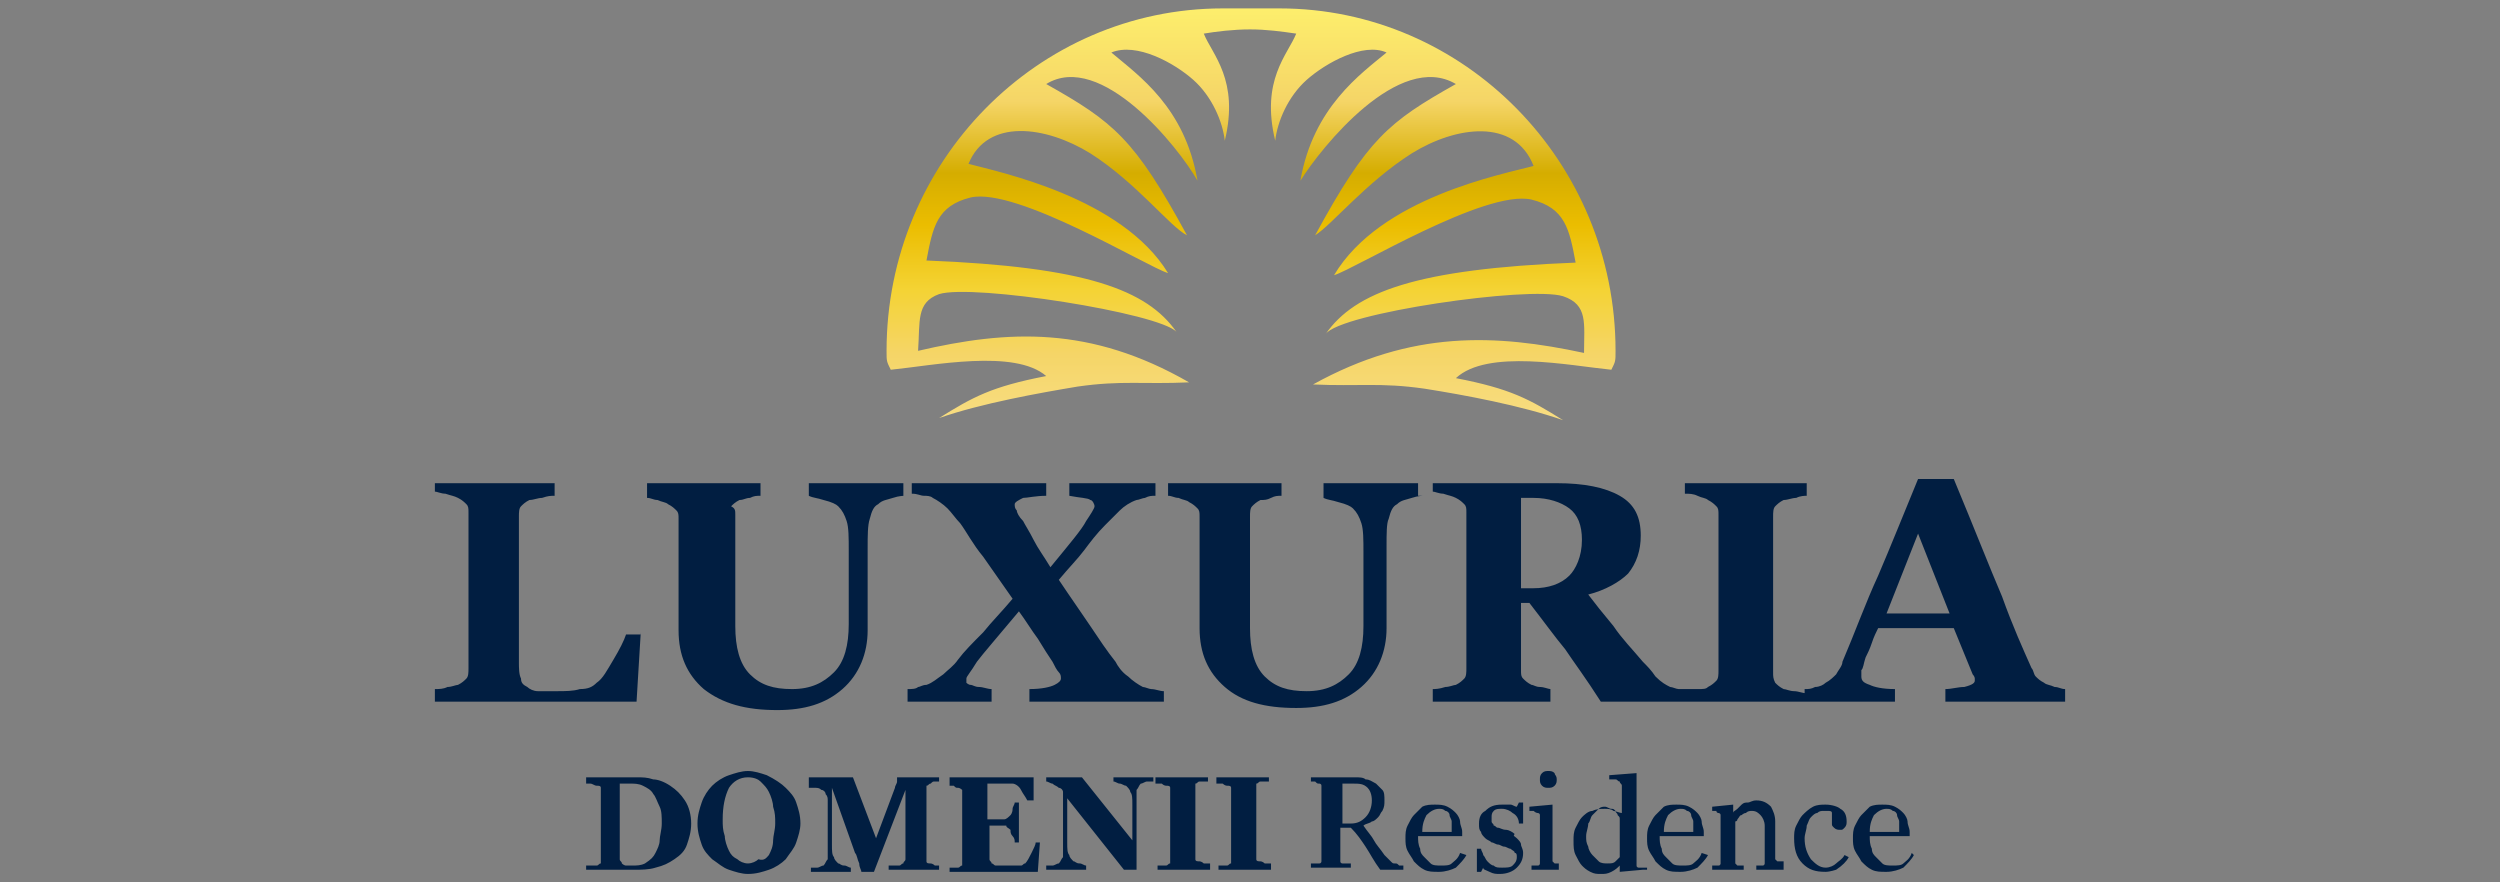 <?xml version="1.0" encoding="utf-8"?>
<!-- Generator: Adobe Illustrator 24.2.0, SVG Export Plug-In . SVG Version: 6.00 Build 0)  -->
<svg version="1.1" id="Layer_1" xmlns="http://www.w3.org/2000/svg" xmlns:xlink="http://www.w3.org/1999/xlink" x="0px" y="0px"
	 viewBox="0 0 119 42" style="enable-background:new 0 0 119 42;" xml:space="preserve">
<rect x="0" y="0" width="119" height="42" fill="#808080" stroke="none"/>
<style type="text/css">
	.st0{fill:#011E41;}
</style>
<g>
	<path class="st0" d="M30.5,30.1l-0.2,3.3h-9.6v-0.6c0.2,0,0.4,0,0.6-0.1c0.2,0,0.4-0.1,0.5-0.1c0.2-0.1,0.3-0.2,0.4-0.3
		c0.1-0.1,0.1-0.3,0.1-0.5v-7.4c0-0.2,0-0.3-0.1-0.4c-0.1-0.1-0.2-0.2-0.4-0.3c-0.2-0.1-0.3-0.1-0.6-0.2c-0.2,0-0.4-0.1-0.5-0.1V23
		h5.7v0.6c-0.2,0-0.3,0-0.6,0.1c-0.2,0-0.4,0.1-0.6,0.1c-0.2,0.1-0.3,0.2-0.4,0.3c-0.1,0.1-0.1,0.3-0.1,0.5v6.9c0,0.3,0,0.6,0.1,0.8
		c0,0.2,0.1,0.3,0.3,0.4c0.1,0.1,0.3,0.2,0.5,0.2c0.2,0,0.5,0,0.9,0c0.4,0,0.8,0,1.1-0.1c0.4,0,0.6-0.1,0.8-0.3
		c0.3-0.2,0.5-0.6,0.8-1.1c0.3-0.5,0.5-0.9,0.6-1.2H30.5L30.5,30.1z M43.1,23.6c-0.1,0-0.3,0-0.6,0.1c-0.3,0.1-0.5,0.1-0.7,0.3
		c-0.2,0.1-0.3,0.3-0.4,0.7c-0.1,0.3-0.1,0.8-0.1,1.4v3.9c0,1.1-0.4,2.1-1.2,2.8c-0.8,0.7-1.8,1-3.1,1c-1.5,0-2.6-0.3-3.5-1
		c-0.8-0.7-1.2-1.6-1.2-2.8v-5.3c0-0.2,0-0.3-0.1-0.4c-0.1-0.1-0.2-0.2-0.4-0.3c-0.1-0.1-0.3-0.1-0.5-0.2c-0.2,0-0.3-0.1-0.5-0.1V23
		h5.4v0.6c-0.2,0-0.3,0-0.5,0.1c-0.2,0-0.3,0.1-0.5,0.1c-0.2,0.1-0.3,0.2-0.4,0.3C35,24.2,35,24.3,35,24.5v5.3c0,1,0.2,1.8,0.7,2.3
		c0.5,0.5,1.1,0.7,2,0.7c0.9,0,1.5-0.3,2-0.8c0.5-0.5,0.7-1.3,0.7-2.3v-3.5c0-0.6,0-1.1-0.1-1.4c-0.1-0.3-0.2-0.5-0.4-0.7
		c-0.1-0.1-0.3-0.2-0.7-0.3c-0.3-0.1-0.5-0.1-0.7-0.2V23h4.5V23.6L43.1,23.6z M55.3,33.4h-6.3v-0.6c0.6,0,1-0.1,1.2-0.2
		c0.2-0.1,0.3-0.2,0.3-0.3c0-0.1,0-0.2-0.1-0.3c-0.1-0.1-0.2-0.3-0.3-0.5c-0.2-0.3-0.4-0.6-0.7-1.1c-0.3-0.4-0.6-0.9-0.9-1.3
		c-1,1.2-1.7,2-2,2.4C46.2,32,46,32.2,46,32.3c0,0.1,0,0.1,0,0.2c0,0,0.1,0.1,0.2,0.1c0.1,0,0.2,0.1,0.4,0.1c0.2,0,0.4,0.1,0.6,0.1
		v0.6h-4v-0.6c0.2,0,0.4,0,0.5-0.1c0.1,0,0.2-0.1,0.4-0.1c0.3-0.1,0.5-0.3,0.8-0.5c0.2-0.2,0.5-0.4,0.7-0.7c0.3-0.4,0.7-0.8,1.2-1.3
		c0.4-0.5,0.9-1,1.4-1.6c-0.5-0.7-0.9-1.3-1.4-2c-0.5-0.6-0.8-1.2-1.1-1.6c-0.2-0.2-0.4-0.5-0.6-0.7c-0.2-0.2-0.5-0.4-0.7-0.5
		c-0.1-0.1-0.3-0.1-0.4-0.1c-0.2,0-0.3-0.1-0.6-0.1V23h6.4v0.6c-0.5,0-0.9,0.1-1.1,0.1c-0.2,0.1-0.4,0.2-0.4,0.3
		c0,0.1,0,0.2,0.1,0.3c0,0.1,0.1,0.3,0.3,0.5c0.1,0.2,0.3,0.5,0.5,0.9c0.2,0.4,0.5,0.8,0.8,1.3c0.9-1.1,1.5-1.8,1.7-2.2
		c0.2-0.3,0.4-0.6,0.4-0.7c0-0.1-0.1-0.3-0.2-0.3c-0.1-0.1-0.5-0.1-1-0.2V23h4.1v0.6c-0.2,0-0.3,0-0.5,0.1c-0.1,0-0.3,0.1-0.4,0.1
		c-0.3,0.1-0.6,0.3-0.8,0.5c-0.2,0.2-0.4,0.4-0.7,0.7c-0.4,0.4-0.7,0.8-1,1.2c-0.3,0.4-0.7,0.8-1.2,1.4c0.6,0.9,1.1,1.6,1.5,2.2
		c0.4,0.6,0.8,1.2,1.2,1.7c0.1,0.2,0.3,0.5,0.6,0.7c0.2,0.2,0.5,0.4,0.7,0.5c0.1,0,0.3,0.1,0.4,0.1c0.2,0,0.4,0.1,0.6,0.1V33.4
		L55.3,33.4z M67.8,23.6c-0.1,0-0.3,0-0.6,0.1c-0.3,0.1-0.5,0.1-0.7,0.3c-0.2,0.1-0.3,0.3-0.4,0.7C66,24.9,66,25.4,66,26v3.9
		c0,1.1-0.4,2.1-1.2,2.8c-0.8,0.7-1.8,1-3.1,1c-1.5,0-2.6-0.3-3.4-1c-0.8-0.7-1.2-1.6-1.2-2.8v-5.3c0-0.2,0-0.3-0.1-0.4
		c-0.1-0.1-0.2-0.2-0.4-0.3c-0.1-0.1-0.3-0.1-0.5-0.2c-0.2,0-0.3-0.1-0.5-0.1V23h5.4v0.6c-0.2,0-0.3,0-0.5,0.1s-0.3,0.1-0.5,0.1
		c-0.2,0.1-0.3,0.2-0.4,0.3c-0.1,0.1-0.1,0.3-0.1,0.5v5.3c0,1,0.2,1.8,0.7,2.3c0.5,0.5,1.1,0.7,2,0.7c0.9,0,1.5-0.3,2-0.8
		c0.5-0.5,0.7-1.3,0.7-2.3v-3.5c0-0.6,0-1.1-0.1-1.4c-0.1-0.3-0.2-0.5-0.4-0.7c-0.1-0.1-0.3-0.2-0.7-0.3c-0.3-0.1-0.5-0.1-0.7-0.2
		V23h4.5V23.6L67.8,23.6z M80.2,33.4h-4c-0.7-1.1-1.3-1.9-1.7-2.5c-0.5-0.6-1-1.3-1.7-2.2h-0.4v3.2c0,0.2,0,0.3,0.1,0.4
		c0.1,0.1,0.2,0.2,0.4,0.3c0.1,0,0.2,0.1,0.4,0.1c0.2,0,0.4,0.1,0.5,0.1v0.6h-5.6v-0.6c0.1,0,0.3,0,0.6-0.1c0.2,0,0.4-0.1,0.5-0.1
		c0.2-0.1,0.3-0.2,0.4-0.3c0.1-0.1,0.1-0.3,0.1-0.5v-7.4c0-0.2,0-0.3-0.1-0.4c-0.1-0.1-0.2-0.2-0.4-0.3c-0.2-0.1-0.3-0.1-0.6-0.2
		c-0.2,0-0.4-0.1-0.5-0.1V23h5.9c1.3,0,2.3,0.2,3,0.6c0.7,0.4,1,1,1,1.9c0,0.7-0.2,1.3-0.6,1.8c-0.4,0.4-1.1,0.8-1.9,1
		c0.3,0.4,0.7,0.9,1.2,1.5c0.4,0.6,0.9,1.1,1.4,1.7c0.2,0.2,0.4,0.4,0.6,0.7c0.3,0.3,0.5,0.4,0.7,0.5c0.1,0,0.3,0.1,0.4,0.1
		c0.2,0,0.3,0,0.4,0V33.4L80.2,33.4z M75.3,25.7c0-0.7-0.2-1.2-0.6-1.5c-0.4-0.3-1-0.5-1.7-0.5h-0.6V28H73c0.7,0,1.3-0.2,1.7-0.6
		C75,27.1,75.3,26.5,75.3,25.7L75.3,25.7z M86,33.4h-5.8v-0.6c0.1,0,0.3,0,0.6,0c0.3,0,0.4,0,0.5-0.1c0.2-0.1,0.3-0.2,0.4-0.3
		c0.1-0.1,0.1-0.3,0.1-0.5v-7.4c0-0.2,0-0.3-0.1-0.4c-0.1-0.1-0.2-0.2-0.4-0.3c-0.1-0.1-0.3-0.1-0.5-0.2c-0.2-0.1-0.4-0.1-0.6-0.1
		V23H86v0.6c-0.1,0-0.3,0-0.5,0.1c-0.2,0-0.4,0.1-0.6,0.1c-0.2,0.1-0.3,0.2-0.4,0.3c-0.1,0.1-0.1,0.3-0.1,0.5v7.4
		c0,0.2,0,0.3,0.1,0.5c0.1,0.1,0.2,0.2,0.4,0.3c0.1,0,0.3,0.1,0.5,0.1c0.2,0,0.4,0.1,0.6,0.1V33.4L86,33.4z M98.3,33.4h-5.7v-0.6
		c0.3,0,0.6-0.1,0.9-0.1c0.4-0.1,0.5-0.2,0.5-0.3c0,0,0-0.1,0-0.1c0,0,0-0.1-0.1-0.2l-0.9-2.2h-3.6c-0.1,0.2-0.2,0.4-0.3,0.7
		c-0.1,0.3-0.2,0.5-0.3,0.7c-0.1,0.3-0.1,0.5-0.2,0.6c0,0.1,0,0.2,0,0.3c0,0.2,0.1,0.3,0.4,0.4c0.2,0.1,0.6,0.2,1.2,0.2v0.6h-4.3
		v-0.6c0.2,0,0.3,0,0.5-0.1c0.2,0,0.4-0.1,0.5-0.2c0.2-0.1,0.4-0.3,0.5-0.4c0.1-0.2,0.3-0.4,0.3-0.6c0.6-1.4,1.1-2.8,1.7-4.1
		c0.6-1.4,1.2-2.9,1.9-4.6H93c1,2.4,1.7,4.2,2.3,5.6c0.5,1.4,1,2.5,1.4,3.4c0.1,0.1,0.1,0.3,0.2,0.4c0.1,0.1,0.2,0.2,0.4,0.3
		c0.1,0.1,0.3,0.1,0.5,0.2c0.2,0,0.3,0.1,0.5,0.1V33.4L98.3,33.4z M92.8,29.2l-1.5-3.8l-1.5,3.8H92.8L92.8,29.2z"/>
	<path class="st0" d="M31.9,37.4c0.3,0.2,0.5,0.4,0.7,0.7c0.2,0.3,0.3,0.7,0.3,1.1c0,0.4-0.1,0.7-0.2,1c-0.1,0.3-0.3,0.5-0.6,0.7
		c-0.3,0.2-0.5,0.3-0.9,0.4c-0.3,0.1-0.7,0.1-1,0.1h-2.3v-0.2c0.1,0,0.2,0,0.3,0c0.1,0,0.2,0,0.2,0c0.1,0,0.1-0.1,0.2-0.1
		c0-0.1,0-0.1,0-0.2v-3.2c0-0.1,0-0.1,0-0.2c0-0.1-0.1-0.1-0.2-0.1c-0.1,0-0.2-0.1-0.3-0.1c-0.1,0-0.2,0-0.2,0V37h2.4
		c0.3,0,0.5,0,0.8,0.1C31.3,37.1,31.6,37.2,31.9,37.4L31.9,37.4z M31.2,40.6c0.1-0.2,0.2-0.4,0.2-0.6c0-0.2,0.1-0.5,0.1-0.8
		c0-0.3,0-0.6-0.1-0.8c-0.1-0.2-0.2-0.5-0.3-0.6c-0.1-0.2-0.3-0.3-0.5-0.4c-0.2-0.1-0.4-0.1-0.6-0.1c-0.1,0-0.2,0-0.3,0
		c-0.1,0-0.2,0-0.2,0v3.4c0,0.1,0,0.1,0,0.2c0,0.1,0.1,0.1,0.1,0.2c0,0,0.1,0.1,0.2,0.1c0.1,0,0.2,0,0.3,0c0.2,0,0.4,0,0.6-0.1
		C31,40.9,31.1,40.8,31.2,40.6L31.2,40.6z M37.4,37.5c0.2,0.2,0.4,0.4,0.5,0.7c0.1,0.3,0.2,0.6,0.2,1c0,0.3-0.1,0.6-0.2,0.9
		c-0.1,0.3-0.3,0.5-0.5,0.8c-0.2,0.2-0.5,0.4-0.8,0.5c-0.3,0.1-0.6,0.2-1,0.2c-0.3,0-0.6-0.1-0.9-0.2c-0.3-0.1-0.5-0.3-0.8-0.5
		c-0.2-0.2-0.4-0.4-0.5-0.7c-0.1-0.3-0.2-0.6-0.2-1c0-0.4,0.1-0.7,0.2-1c0.1-0.3,0.3-0.6,0.5-0.8c0.2-0.2,0.5-0.4,0.8-0.5
		c0.3-0.1,0.6-0.2,0.9-0.2c0.3,0,0.6,0.1,0.9,0.2C36.9,37.1,37.2,37.3,37.4,37.5L37.4,37.5z M36.6,40.7c0.1-0.2,0.2-0.4,0.2-0.7
		c0-0.2,0.1-0.5,0.1-0.8c0-0.3,0-0.5-0.1-0.8c0-0.2-0.1-0.5-0.2-0.7c-0.1-0.2-0.2-0.3-0.4-0.5c-0.1-0.1-0.3-0.2-0.6-0.2
		c-0.4,0-0.7,0.2-0.9,0.5c-0.2,0.4-0.3,0.9-0.3,1.5c0,0.3,0,0.5,0.1,0.8c0,0.2,0.1,0.5,0.2,0.7c0.1,0.2,0.2,0.3,0.4,0.4
		c0.1,0.1,0.3,0.2,0.5,0.2c0.2,0,0.4-0.1,0.5-0.2C36.4,41,36.5,40.8,36.6,40.7L36.6,40.7z M44.7,41.4h-2.4v-0.2c0.1,0,0.2,0,0.3,0
		c0.1,0,0.2,0,0.2,0c0.1,0,0.1-0.1,0.2-0.1c0-0.1,0.1-0.1,0.1-0.2v-3.3l-1.5,3.9H41c0-0.1-0.1-0.2-0.1-0.4c-0.1-0.2-0.1-0.4-0.2-0.5
		l-1.1-3.1v2.7c0,0.3,0,0.5,0.1,0.6c0,0.1,0.1,0.2,0.2,0.3c0.1,0,0.1,0.1,0.3,0.1c0.1,0,0.2,0.1,0.3,0.1v0.2h-1.9v-0.2
		c0.1,0,0.1,0,0.3,0c0.1,0,0.2-0.1,0.3-0.1c0.1-0.1,0.1-0.2,0.2-0.3c0-0.1,0-0.3,0-0.6v-2.2c0-0.1,0-0.2-0.1-0.3
		c0-0.1-0.1-0.2-0.2-0.2c-0.1-0.1-0.2-0.1-0.3-0.1c-0.1,0-0.2,0-0.3,0V37h2.1l1.1,2.9l0.9-2.4c0-0.1,0.1-0.2,0.1-0.3
		c0-0.1,0-0.2,0-0.2h2v0.2c-0.1,0-0.1,0-0.2,0c-0.1,0-0.1,0-0.2,0.1c-0.1,0-0.1,0.1-0.2,0.1c0,0.1,0,0.1,0,0.2v3.2
		c0,0.1,0,0.1,0,0.2c0,0.1,0.1,0.1,0.2,0.1c0,0,0.1,0,0.2,0.1c0.1,0,0.2,0,0.2,0V41.4L44.7,41.4z M49.1,38.1h-0.2
		c-0.1-0.2-0.2-0.3-0.3-0.5c-0.1-0.2-0.3-0.3-0.4-0.3c-0.1,0-0.2,0-0.3,0c-0.1,0-0.2,0-0.3,0h-0.6V39h0.5c0.1,0,0.2,0,0.3,0
		c0.1,0,0.2-0.1,0.3-0.2c0,0,0.1-0.1,0.1-0.3c0-0.1,0.1-0.2,0.1-0.3h0.2v1.9h-0.2c0-0.1,0-0.2-0.1-0.3c-0.1-0.1-0.1-0.2-0.1-0.3
		c-0.1-0.1-0.2-0.1-0.2-0.2c-0.1,0-0.2,0-0.3,0h-0.5v1.3c0,0.1,0,0.2,0,0.3c0,0.1,0.1,0.1,0.1,0.2c0.1,0,0.1,0.1,0.2,0.1
		c0.1,0,0.2,0,0.4,0c0.1,0,0.2,0,0.3,0c0.1,0,0.2,0,0.3,0c0.1,0,0.2,0,0.2,0c0.1,0,0.1-0.1,0.2-0.1c0.1-0.1,0.2-0.3,0.3-0.5
		c0.1-0.2,0.2-0.4,0.2-0.5h0.2l-0.1,1.4h-4.2v-0.2c0.1,0,0.1,0,0.2,0c0.1,0,0.2,0,0.2,0c0.1,0,0.1-0.1,0.2-0.1c0-0.1,0-0.1,0-0.2
		v-3.2c0-0.1,0-0.1,0-0.2c0,0-0.1-0.1-0.2-0.1c-0.1,0-0.1,0-0.2-0.1c-0.1,0-0.2,0-0.2,0V37h4V38.1L49.1,38.1z M54.9,37.2
		c-0.1,0-0.1,0-0.3,0c-0.1,0-0.2,0.1-0.3,0.1c-0.1,0.1-0.1,0.2-0.2,0.3c0,0.1,0,0.3,0,0.6v3.2h-0.6L50.8,38v2.1c0,0.3,0,0.5,0.1,0.6
		c0,0.1,0.1,0.2,0.2,0.3c0.1,0,0.1,0.1,0.3,0.1c0.1,0,0.2,0.1,0.3,0.1v0.2h-1.9v-0.2c0.1,0,0.2,0,0.3,0c0.1,0,0.2-0.1,0.3-0.1
		c0.1-0.1,0.1-0.2,0.2-0.3c0-0.1,0-0.3,0-0.6V38c0-0.1,0-0.2,0-0.3c0-0.1-0.1-0.2-0.2-0.2c-0.1-0.1-0.2-0.1-0.3-0.2
		c-0.1,0-0.2-0.1-0.3-0.1V37h1.7l2.4,3v-1.7c0-0.3,0-0.5-0.1-0.6c0-0.1-0.1-0.2-0.2-0.3c-0.1,0-0.2-0.1-0.3-0.1
		c-0.1,0-0.2-0.1-0.3-0.1V37h1.9V37.2L54.9,37.2z M57.6,41.4h-2.5v-0.2c0.1,0,0.1,0,0.2,0c0.1,0,0.2,0,0.2,0c0.1,0,0.1-0.1,0.2-0.1
		c0-0.1,0-0.1,0-0.2v-3.2c0-0.1,0-0.1,0-0.2c0-0.1-0.1-0.1-0.2-0.1c0,0-0.1,0-0.2-0.1c-0.1,0-0.2,0-0.3,0V37h2.5v0.2
		c-0.1,0-0.1,0-0.2,0c-0.1,0-0.2,0-0.2,0c-0.1,0-0.1,0.1-0.2,0.1c0,0.1,0,0.1,0,0.2v3.2c0,0.1,0,0.1,0,0.2c0,0.1,0.1,0.1,0.2,0.1
		c0,0,0.1,0,0.2,0.1c0.1,0,0.2,0,0.3,0V41.4L57.6,41.4z M60.5,41.4H58v-0.2c0.1,0,0.1,0,0.2,0c0.1,0,0.2,0,0.2,0
		c0.1,0,0.1-0.1,0.2-0.1c0-0.1,0-0.1,0-0.2v-3.2c0-0.1,0-0.1,0-0.2c0-0.1-0.1-0.1-0.2-0.1c0,0-0.1,0-0.2-0.1c-0.1,0-0.2,0-0.3,0V37
		h2.5v0.2c-0.1,0-0.1,0-0.2,0c-0.1,0-0.2,0-0.2,0c-0.1,0-0.1,0.1-0.2,0.1c0,0.1,0,0.1,0,0.2v3.2c0,0.1,0,0.1,0,0.2
		c0,0.1,0.1,0.1,0.2,0.1c0,0,0.1,0,0.2,0.1c0.1,0,0.2,0,0.3,0V41.4L60.5,41.4z M66.9,41.4h-1.2c-0.3-0.4-0.5-0.8-0.7-1.1
		c-0.2-0.3-0.4-0.6-0.7-0.9h-0.5v1.4c0,0.1,0,0.1,0,0.2c0,0.1,0.1,0.1,0.1,0.1c0,0,0.1,0,0.2,0c0.1,0,0.2,0,0.2,0v0.2h-1.9v-0.2
		c0.1,0,0.1,0,0.2,0c0.1,0,0.2,0,0.2,0c0.1,0,0.1-0.1,0.1-0.1c0-0.1,0-0.1,0-0.2v-3.2c0-0.1,0-0.1,0-0.2c0-0.1-0.1-0.1-0.1-0.1
		c-0.1,0-0.1,0-0.2-0.1c-0.1,0-0.2,0-0.2,0V37h2.1c0.2,0,0.4,0,0.5,0.1c0.2,0,0.3,0.1,0.5,0.2c0.1,0.1,0.2,0.2,0.3,0.3
		c0.1,0.1,0.1,0.3,0.1,0.5c0,0.2,0,0.3-0.1,0.5c-0.1,0.1-0.1,0.2-0.2,0.3c-0.1,0.1-0.2,0.2-0.3,0.2c-0.1,0.1-0.3,0.1-0.4,0.2
		c0.2,0.3,0.4,0.5,0.5,0.7c0.1,0.2,0.3,0.4,0.5,0.7c0.1,0.1,0.2,0.2,0.3,0.3c0.1,0.1,0.1,0.1,0.2,0.1c0.1,0,0.1,0,0.2,0.1
		c0.1,0,0.1,0,0.2,0V41.4L66.9,41.4z M65.3,38.1c0-0.3-0.1-0.5-0.2-0.6c-0.2-0.2-0.4-0.2-0.7-0.2h-0.5v1.9h0.4
		c0.3,0,0.5-0.1,0.7-0.3C65.2,38.7,65.3,38.4,65.3,38.1L65.3,38.1z M69.8,40.7c-0.1,0.2-0.3,0.4-0.5,0.6c-0.2,0.1-0.5,0.2-0.8,0.2
		c-0.3,0-0.5,0-0.7-0.1c-0.2-0.1-0.3-0.2-0.5-0.4c-0.1-0.2-0.2-0.3-0.3-0.5c-0.1-0.2-0.1-0.4-0.1-0.6c0-0.2,0-0.4,0.1-0.6
		c0.1-0.2,0.2-0.4,0.3-0.5c0.1-0.1,0.3-0.3,0.4-0.4c0.2-0.1,0.4-0.1,0.6-0.1c0.2,0,0.4,0,0.6,0.1c0.2,0.1,0.3,0.2,0.4,0.3
		c0.1,0.1,0.2,0.3,0.2,0.4c0,0.2,0.1,0.3,0.1,0.5v0.2h-2.1c0,0.2,0,0.4,0.1,0.6c0,0.2,0.1,0.3,0.2,0.4c0.1,0.1,0.2,0.2,0.3,0.3
		c0.1,0.1,0.3,0.1,0.5,0.1c0.2,0,0.4,0,0.5-0.1c0.1-0.1,0.3-0.2,0.4-0.5L69.8,40.7L69.8,40.7z M69.1,39.5c0-0.1,0-0.2,0-0.4
		c0-0.1-0.1-0.2-0.1-0.3c0-0.1-0.1-0.2-0.2-0.2c-0.1-0.1-0.2-0.1-0.3-0.1c-0.2,0-0.4,0.1-0.6,0.3c-0.1,0.2-0.2,0.4-0.2,0.8H69.1
		L69.1,39.5z M72.2,39.9c0.1,0.1,0.2,0.2,0.2,0.3c0,0.1,0.1,0.2,0.1,0.4c0,0.3-0.1,0.5-0.3,0.7c-0.2,0.2-0.5,0.3-0.8,0.3
		c-0.2,0-0.3,0-0.5-0.1c-0.2-0.1-0.3-0.1-0.3-0.2l-0.1,0.2h-0.2l0-1.1h0.2c0,0.1,0.1,0.2,0.1,0.3c0.1,0.1,0.1,0.2,0.2,0.3
		c0.1,0.1,0.2,0.2,0.3,0.2c0.1,0.1,0.2,0.1,0.4,0.1c0.2,0,0.4,0,0.5-0.1c0.1-0.1,0.2-0.2,0.2-0.4c0-0.1,0-0.2-0.1-0.2
		c0-0.1-0.1-0.1-0.2-0.2c-0.1,0-0.2-0.1-0.3-0.1c-0.1,0-0.2-0.1-0.3-0.1c-0.1,0-0.2-0.1-0.3-0.1c-0.1-0.1-0.2-0.1-0.3-0.2
		c-0.1-0.1-0.2-0.2-0.2-0.3c-0.1-0.1-0.1-0.2-0.1-0.4c0-0.3,0.1-0.5,0.3-0.6c0.2-0.2,0.4-0.3,0.8-0.3c0.1,0,0.2,0,0.4,0
		c0.1,0,0.2,0.1,0.3,0.1l0.1-0.2h0.2l0,1h-0.2c0-0.2-0.1-0.4-0.3-0.5c-0.1-0.1-0.3-0.2-0.5-0.2c-0.2,0-0.3,0-0.4,0.1
		c-0.1,0.1-0.1,0.2-0.1,0.3c0,0.1,0,0.2,0,0.2c0,0.1,0.1,0.1,0.1,0.2c0.1,0,0.1,0.1,0.2,0.1c0.1,0,0.2,0.1,0.4,0.1
		c0.1,0,0.3,0.1,0.4,0.2C72,39.8,72.1,39.8,72.2,39.9L72.2,39.9z M74.4,41.4h-1.5v-0.2c0,0,0.1,0,0.2,0c0.1,0,0.1,0,0.1,0
		c0.1,0,0.1-0.1,0.1-0.1c0,0,0-0.1,0-0.2V39c0-0.1,0-0.1,0-0.2c0-0.1-0.1-0.1-0.1-0.1c0,0-0.1,0-0.2-0.1c-0.1,0-0.1,0-0.2,0v-0.2
		l1.1-0.1l0,0v2.5c0,0.1,0,0.1,0,0.2c0,0,0.1,0.1,0.1,0.1c0,0,0.1,0,0.1,0c0,0,0.1,0,0.1,0V41.4L74.4,41.4z M74.1,37.1
		c0,0.1,0,0.2-0.1,0.3c-0.1,0.1-0.2,0.1-0.3,0.1c-0.1,0-0.2,0-0.3-0.1c-0.1-0.1-0.1-0.2-0.1-0.3c0-0.1,0-0.2,0.1-0.3
		c0.1-0.1,0.2-0.1,0.3-0.1c0.1,0,0.2,0,0.3,0.1C74,36.9,74.1,36.9,74.1,37.1L74.1,37.1z M78.2,41.4l-1.1,0.1l0,0v-0.3l0,0
		c-0.1,0.1-0.2,0.2-0.4,0.3c-0.2,0.1-0.3,0.1-0.5,0.1c-0.2,0-0.3,0-0.5-0.1c-0.2-0.1-0.3-0.2-0.4-0.3c-0.1-0.1-0.2-0.3-0.3-0.5
		c-0.1-0.2-0.1-0.4-0.1-0.7c0-0.2,0-0.4,0.1-0.6c0.1-0.2,0.2-0.4,0.3-0.5c0.1-0.1,0.3-0.3,0.5-0.3c0.2-0.1,0.4-0.1,0.6-0.1
		c0.1,0,0.3,0,0.4,0.1c0.1,0,0.3,0.1,0.4,0.1v-1.1c0-0.1,0-0.2,0-0.2c0-0.1-0.1-0.1-0.1-0.2c-0.1,0-0.1-0.1-0.2-0.1
		c-0.1,0-0.2,0-0.3,0v-0.2l1.3-0.1l0,0v4.2c0,0.1,0,0.1,0,0.2c0,0.1,0.1,0.1,0.1,0.1c0,0,0.1,0,0.2,0c0.1,0,0.1,0,0.2,0V41.4
		L78.2,41.4z M77.1,40.8V39c0-0.1,0-0.1-0.1-0.2c0-0.1-0.1-0.1-0.1-0.2c-0.1-0.1-0.1-0.1-0.2-0.1c-0.1,0-0.2-0.1-0.3-0.1
		c-0.1,0-0.2,0-0.3,0.1c-0.1,0.1-0.2,0.2-0.3,0.3c-0.1,0.1-0.1,0.3-0.2,0.4c0,0.2-0.1,0.4-0.1,0.6c0,0.2,0,0.3,0.1,0.5
		c0,0.1,0.1,0.3,0.2,0.4c0.1,0.1,0.2,0.2,0.3,0.3c0.1,0.1,0.3,0.1,0.4,0.1c0.2,0,0.3,0,0.4-0.1C76.9,41,77,40.9,77.1,40.8L77.1,40.8
		z M81.3,40.7c-0.1,0.2-0.3,0.4-0.5,0.6c-0.2,0.1-0.5,0.2-0.8,0.2c-0.3,0-0.5,0-0.7-0.1c-0.2-0.1-0.3-0.2-0.5-0.4
		c-0.1-0.2-0.2-0.3-0.3-0.5c-0.1-0.2-0.1-0.4-0.1-0.6c0-0.2,0-0.4,0.1-0.6c0.1-0.2,0.2-0.4,0.3-0.5c0.1-0.1,0.3-0.3,0.4-0.4
		c0.2-0.1,0.4-0.1,0.6-0.1c0.2,0,0.4,0,0.6,0.1c0.2,0.1,0.3,0.2,0.4,0.3c0.1,0.1,0.2,0.3,0.2,0.4c0,0.2,0.1,0.3,0.1,0.5v0.2h-2.1
		c0,0.2,0,0.4,0.1,0.6c0,0.2,0.1,0.3,0.2,0.4c0.1,0.1,0.2,0.2,0.3,0.3c0.1,0.1,0.3,0.1,0.5,0.1c0.2,0,0.4,0,0.5-0.1
		c0.1-0.1,0.3-0.2,0.4-0.5L81.3,40.7L81.3,40.7z M80.6,39.5c0-0.1,0-0.2,0-0.4c0-0.1-0.1-0.2-0.1-0.3c0-0.1-0.1-0.2-0.2-0.2
		c-0.1-0.1-0.2-0.1-0.3-0.1c-0.2,0-0.4,0.1-0.6,0.3c-0.1,0.2-0.2,0.4-0.2,0.8H80.6L80.6,39.5z M85.1,41.4h-1.5v-0.2c0,0,0.1,0,0.2,0
		c0.1,0,0.1,0,0.1,0c0.1,0,0.1-0.1,0.1-0.1c0,0,0-0.1,0-0.2v-1.6c0-0.2-0.1-0.4-0.2-0.5c-0.1-0.1-0.2-0.2-0.4-0.2
		c-0.1,0-0.2,0-0.3,0.1c-0.1,0-0.2,0.1-0.2,0.1c-0.1,0-0.1,0.1-0.2,0.2c0,0.1-0.1,0.1-0.1,0.1v1.8c0,0.1,0,0.1,0,0.2
		c0,0,0.1,0.1,0.1,0.1c0,0,0.1,0,0.1,0c0.1,0,0.1,0,0.2,0v0.2h-1.5v-0.2c0,0,0.1,0,0.2,0c0.1,0,0.1,0,0.1,0c0.1,0,0.1-0.1,0.1-0.1
		c0,0,0-0.1,0-0.2V39c0-0.1,0-0.1,0-0.2c0-0.1-0.1-0.1-0.1-0.1c0,0-0.1,0-0.1-0.1c-0.1,0-0.1,0-0.2,0v-0.2l1-0.1l0,0v0.4h0
		c0-0.1,0.1-0.1,0.2-0.2c0.1-0.1,0.1-0.1,0.2-0.2c0.1-0.1,0.2-0.1,0.3-0.1c0.1,0,0.2-0.1,0.4-0.1c0.3,0,0.5,0.1,0.7,0.3
		c0.1,0.2,0.2,0.4,0.2,0.7v1.6c0,0.1,0,0.1,0,0.2c0,0,0.1,0.1,0.1,0.1c0.1,0,0.1,0,0.1,0c0,0,0.1,0,0.2,0V41.4L85.1,41.4z
		 M86.9,41.5c-0.5,0-0.8-0.1-1.1-0.4c-0.3-0.3-0.4-0.7-0.4-1.2c0-0.2,0-0.4,0.1-0.6c0.1-0.2,0.2-0.4,0.3-0.5
		c0.1-0.1,0.3-0.3,0.5-0.4c0.2-0.1,0.4-0.1,0.6-0.1c0.3,0,0.6,0.1,0.7,0.2c0.2,0.1,0.3,0.3,0.3,0.6c0,0.1,0,0.2-0.1,0.3
		c-0.1,0.1-0.1,0.1-0.2,0.1c-0.1,0-0.2,0-0.3-0.1c-0.1-0.1-0.1-0.1-0.1-0.2c0-0.1,0-0.2,0-0.3c0-0.1,0-0.2,0-0.2
		c0-0.1-0.1-0.1-0.2-0.1c-0.1,0-0.2,0-0.2,0c-0.1,0-0.2,0-0.3,0.1c-0.1,0-0.2,0.1-0.3,0.2c-0.1,0.1-0.1,0.2-0.2,0.4
		c0,0.2-0.1,0.4-0.1,0.6c0,0.4,0.1,0.7,0.3,1c0.2,0.2,0.4,0.4,0.7,0.4c0.2,0,0.4-0.1,0.5-0.2c0.1-0.1,0.3-0.2,0.4-0.4l0.2,0.1
		c-0.1,0.2-0.3,0.4-0.6,0.6C87.4,41.4,87.1,41.5,86.9,41.5L86.9,41.5z M91.1,40.7c-0.1,0.2-0.3,0.4-0.5,0.6
		c-0.2,0.1-0.5,0.2-0.8,0.2c-0.3,0-0.5,0-0.7-0.1c-0.2-0.1-0.3-0.2-0.5-0.4c-0.1-0.2-0.2-0.3-0.3-0.5c-0.1-0.2-0.1-0.4-0.1-0.6
		c0-0.2,0-0.4,0.1-0.6c0.1-0.2,0.2-0.4,0.3-0.5c0.1-0.1,0.3-0.3,0.4-0.4c0.2-0.1,0.4-0.1,0.6-0.1c0.2,0,0.4,0,0.6,0.1
		c0.2,0.1,0.3,0.2,0.4,0.3c0.1,0.1,0.2,0.3,0.2,0.4c0,0.2,0.1,0.3,0.1,0.5v0.2H89c0,0.2,0,0.4,0.1,0.6c0,0.2,0.1,0.3,0.2,0.4
		c0.1,0.1,0.2,0.2,0.3,0.3c0.1,0.1,0.3,0.1,0.5,0.1c0.2,0,0.4,0,0.5-0.1c0.1-0.1,0.3-0.2,0.4-0.5L91.1,40.7L91.1,40.7z M90.4,39.5
		c0-0.1,0-0.2,0-0.4c0-0.1-0.1-0.2-0.1-0.3c0-0.1-0.1-0.2-0.2-0.2c-0.1-0.1-0.2-0.1-0.3-0.1c-0.2,0-0.4,0.1-0.6,0.3
		c-0.1,0.2-0.2,0.4-0.2,0.8H90.4L90.4,39.5z"/>
	<g>
		<defs>
			<path id="SVGID_1_" d="M76.7,17.6c0.2-0.4,0.2-0.4,0.2-0.9c0-9-7.2-16.3-16-16.3c-0.2,0-0.8,0-1.3,0c-0.6,0-1.2,0-1.4,0
				c-8.8,0-16,7.3-16,16.3c0,0.5,0,0.5,0.2,0.9c2-0.2,5.9-1,7.4,0.3c-2.6,0.5-3.5,1-5.1,2c2-0.7,4.8-1.2,6.6-1.5
				c2.1-0.3,3.1-0.1,5.3-0.2c-4.7-2.7-8.6-2.5-12.9-1.5c0.1-1.4-0.1-2.3,1-2.7c1.6-0.5,10.5,0.9,11.3,1.8c-1.4-2-4.3-3.1-11.9-3.4
				c0.3-1.6,0.5-2.6,2.1-3c2.2-0.5,8.4,3.3,9.4,3.6c-2.2-3.6-8-4.8-9.5-5.2c0.9-2.2,3.7-1.8,5.8-0.5c2.2,1.4,3.8,3.5,4.6,3.9
				c-2.5-4.6-3.5-5.4-6.7-7.2C52.4,2.4,56.1,7,57,8.6c-0.6-3.5-2.8-5-4.1-6.1C54.1,2,55.9,3,56.8,3.8c0.9,0.8,1.4,2,1.5,2.9
				c0.7-2.9-0.6-4.1-1-5.1c0.6-0.1,1.4-0.2,2.2-0.2h0h0c0.8,0,1.5,0.1,2.2,0.2c-0.4,1-1.7,2.2-1,5.1c0.1-0.9,0.6-2.1,1.5-2.9
				C63.1,3,64.9,2,66,2.5c-1.2,1-3.5,2.6-4.1,6.1c1-1.6,4.7-6.2,7.4-4.6c-3.2,1.8-4.2,2.6-6.7,7.2c0.8-0.5,2.4-2.5,4.6-3.9
				C69.3,6,72.1,5.6,73,7.9c-1.5,0.4-7.3,1.5-9.5,5.2c1-0.3,7.2-4.1,9.4-3.6c1.6,0.4,1.8,1.4,2.1,3c-7.6,0.3-10.5,1.4-11.9,3.4
				c0.7-1,9.7-2.3,11.3-1.8c1.2,0.4,1,1.3,1,2.7c-4.2-0.9-8.2-1.1-12.9,1.5c2.2,0.1,3.2-0.1,5.3,0.2c1.9,0.3,4.6,0.8,6.6,1.5
				c-1.6-1-2.5-1.5-5.1-2C70.8,16.6,74.7,17.4,76.7,17.6z"/>
		</defs>
		<linearGradient id="SVGID_2_" gradientUnits="userSpaceOnUse" x1="59.5" y1="19.918" x2="59.5" y2="0.454">
			<stop  offset="0" style="stop-color:#F8DD81"/>
			<stop  offset="0.158" style="stop-color:#F5D567"/>
			<stop  offset="0.315" style="stop-color:#F4D334"/>
			<stop  offset="0.473" style="stop-color:#EBBD00"/>
			<stop  offset="0.6" style="stop-color:#D5AD00"/>
			<stop  offset="0.776" style="stop-color:#F5D567"/>
			<stop  offset="1" style="stop-color:#FDEE6C"/>
		</linearGradient>
		<use xlink:href="#SVGID_1_"  style="overflow:visible;fill-rule:evenodd;clip-rule:evenodd;fill:url(#SVGID_2_);"/>
		<clipPath id="SVGID_3_">
			<use xlink:href="#SVGID_1_"  style="overflow:visible;"/>
		</clipPath>
	</g>
</g>
</svg>
